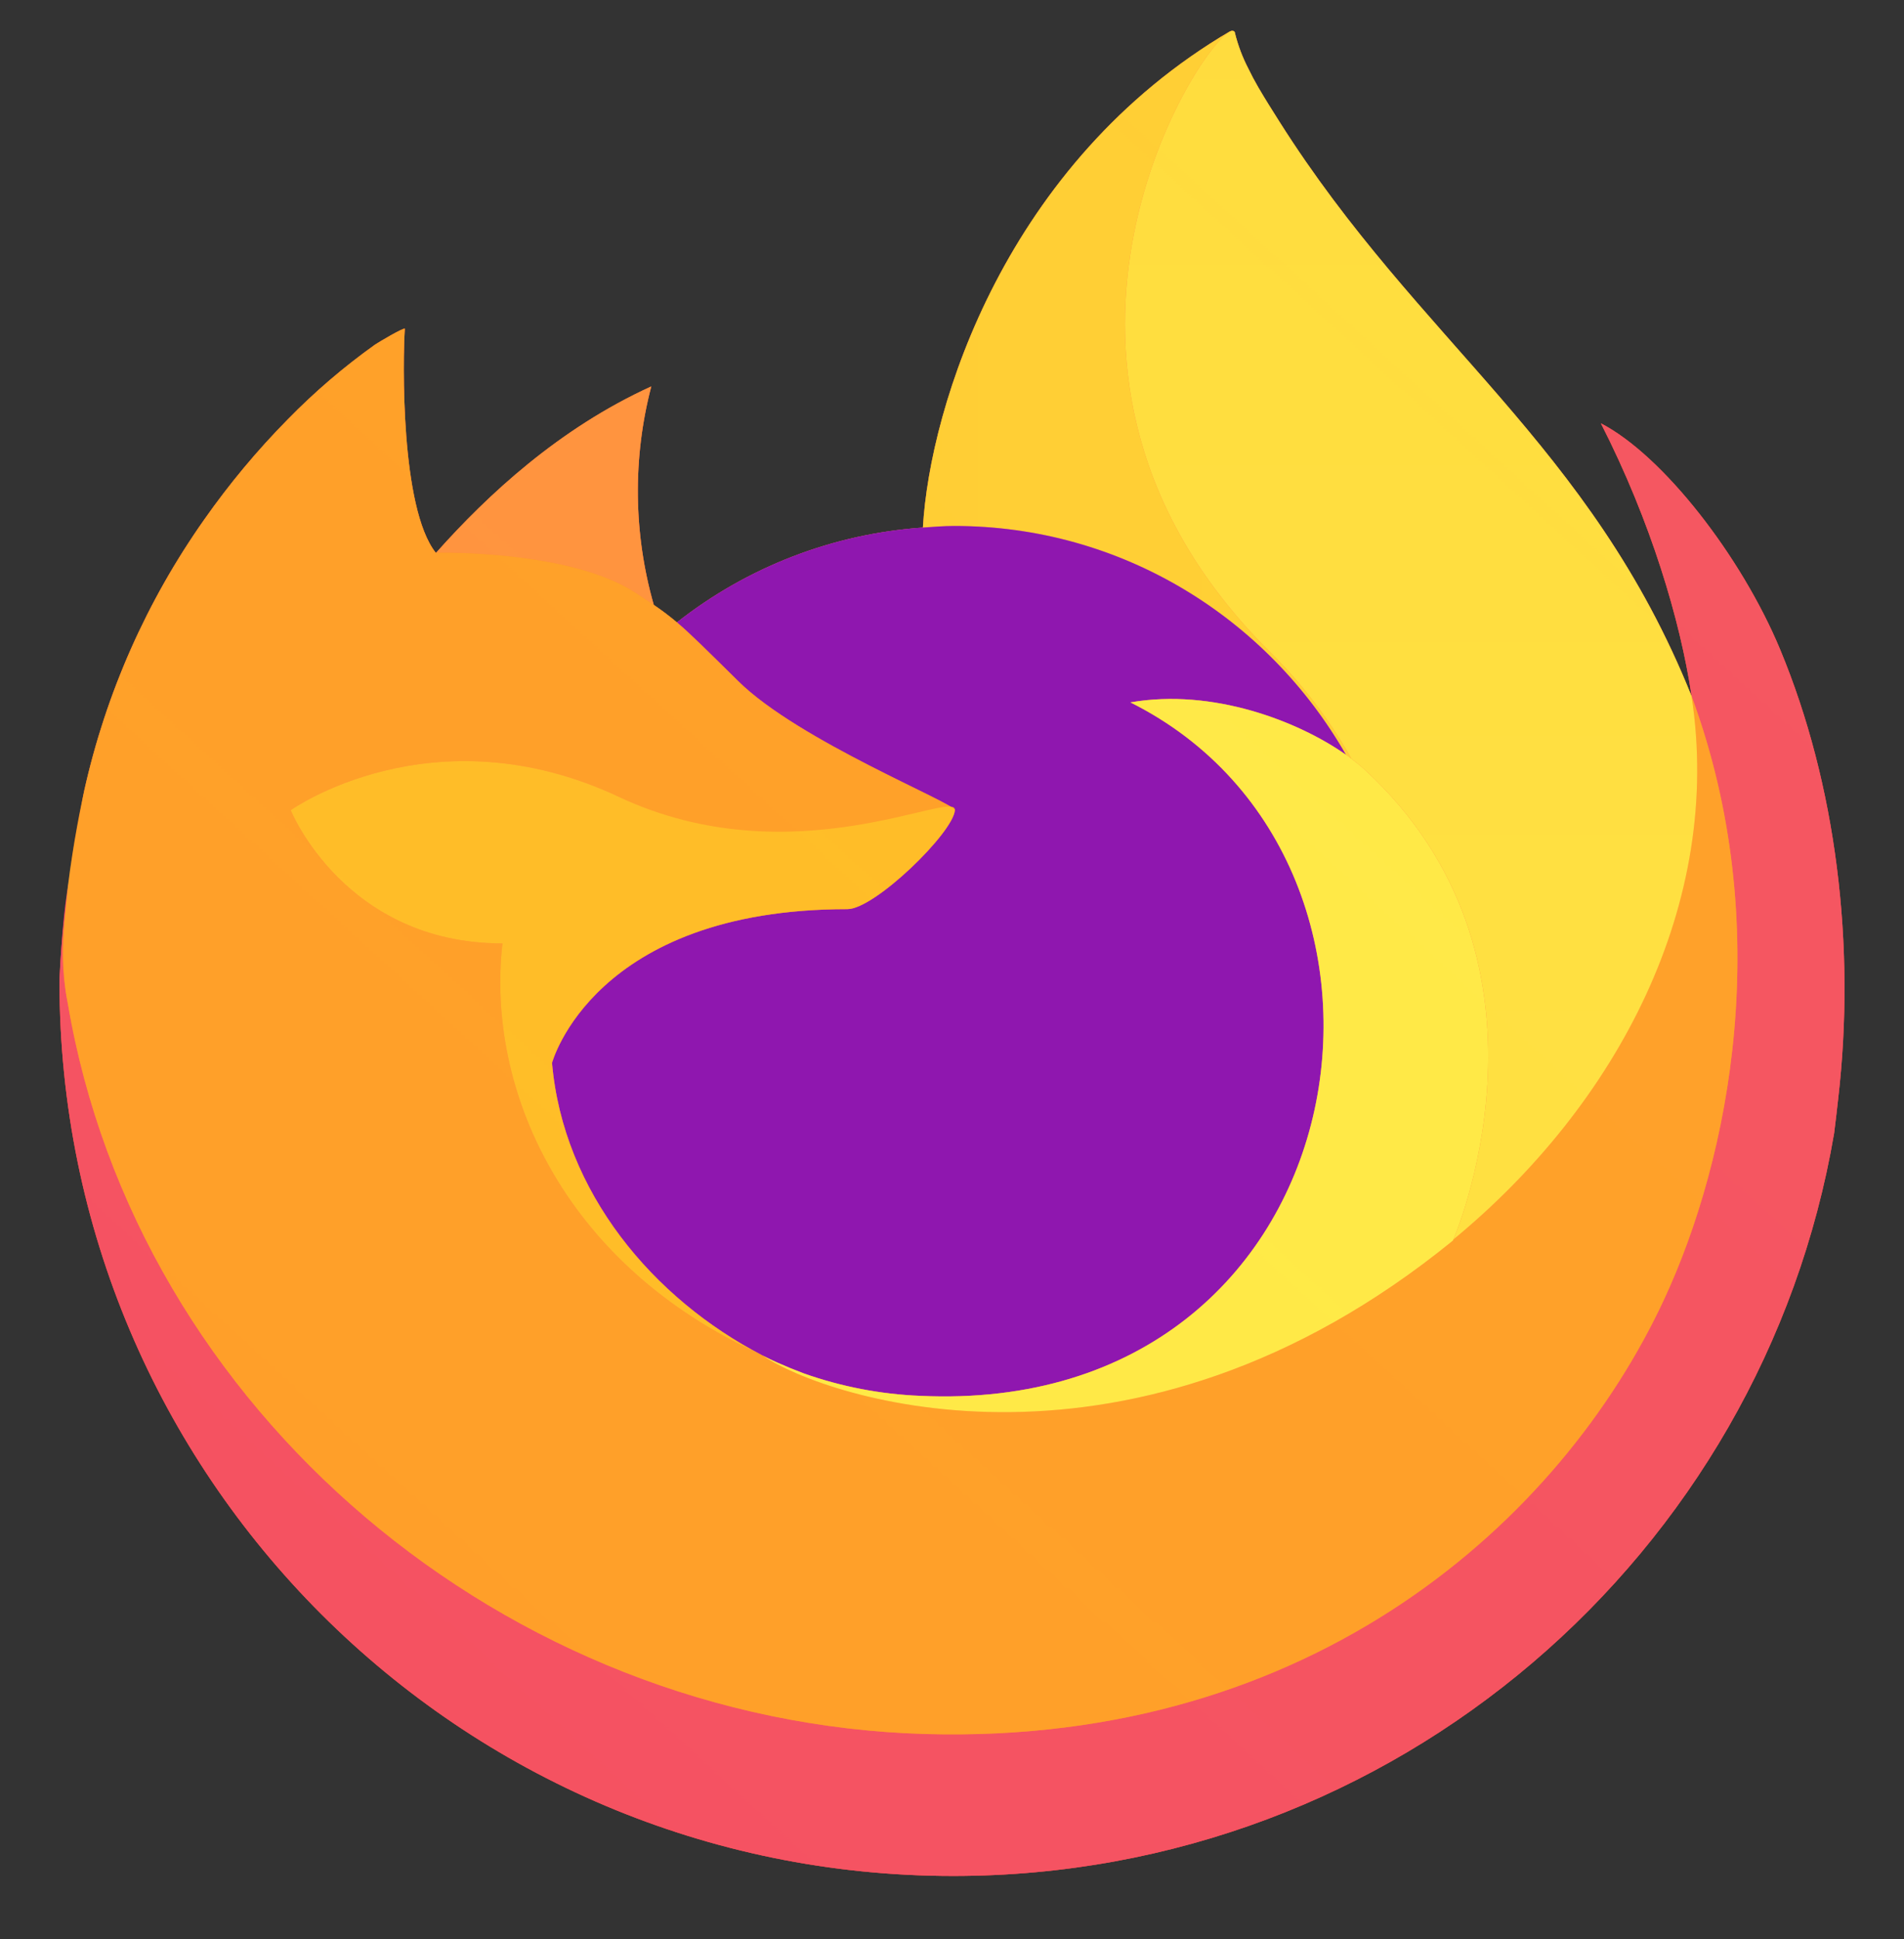 <svg width="55" height="56" viewBox="0 0 55 56" fill="none" xmlns="http://www.w3.org/2000/svg">
<rect x="0" y="0" width="55" height="56" fill="#333333" stroke="none"/>
<g clip-path="url(#clip0_291_832)">
<path d="M51.424 18.759C50.302 16.06 48.029 13.146 46.245 12.225C47.697 15.072 48.538 17.928 48.859 20.06C48.859 20.064 48.861 20.075 48.864 20.103C45.945 12.827 40.995 9.893 36.953 3.505C36.749 3.182 36.544 2.858 36.345 2.517C36.243 2.342 36.149 2.164 36.061 1.982C35.893 1.658 35.763 1.315 35.675 0.961C35.675 0.944 35.67 0.928 35.659 0.915C35.648 0.902 35.633 0.894 35.616 0.892C35.6 0.888 35.584 0.888 35.568 0.892C35.564 0.893 35.559 0.898 35.555 0.899C35.549 0.901 35.542 0.906 35.536 0.91C35.539 0.906 35.545 0.897 35.547 0.895C29.061 4.693 26.861 11.719 26.659 15.234C24.07 15.412 21.594 16.366 19.554 17.972C19.341 17.792 19.117 17.623 18.886 17.467C18.297 15.409 18.272 13.23 18.813 11.158C16.161 12.366 14.098 14.275 12.599 15.96H12.587C11.563 14.664 11.636 10.388 11.694 9.495C11.682 9.44 10.931 9.885 10.832 9.952C9.929 10.597 9.085 11.32 8.309 12.113C7.427 13.008 6.62 13.975 5.898 15.004C5.898 15.006 5.898 15.007 5.897 15.008C5.897 15.007 5.898 15.006 5.898 15.004C4.238 17.357 3.061 20.015 2.434 22.825C2.422 22.881 2.412 22.939 2.4 22.996C2.351 23.223 2.176 24.36 2.146 24.607C2.143 24.626 2.142 24.644 2.14 24.663C1.914 25.839 1.774 27.029 1.721 28.225C1.721 28.269 1.718 28.313 1.718 28.357C1.719 42.613 13.277 54.17 27.535 54.17C40.303 54.17 50.906 44.901 52.981 32.725C53.025 32.395 53.06 32.063 53.098 31.729C53.611 27.302 53.041 22.649 51.424 18.759ZM21.669 38.964C21.789 39.022 21.903 39.085 22.027 39.14C22.032 39.144 22.039 39.148 22.044 39.151C21.918 39.09 21.793 39.028 21.669 38.964ZM48.866 20.109L48.863 20.084C48.864 20.093 48.866 20.103 48.867 20.112L48.866 20.109Z" fill="url(#paint0_linear_291_832)"/>
<path d="M51.424 18.759C50.302 16.06 48.03 13.146 46.245 12.225C47.698 15.072 48.538 17.928 48.859 20.06C48.859 20.054 48.861 20.065 48.863 20.084C48.864 20.093 48.866 20.103 48.867 20.112C51.303 26.715 49.976 33.43 48.064 37.533C45.106 43.882 37.943 50.388 26.733 50.071C14.62 49.728 3.95 40.741 1.958 28.97C1.595 27.114 1.958 26.171 2.14 24.664C1.918 25.826 1.833 26.161 1.721 28.226C1.721 28.27 1.719 28.313 1.719 28.358C1.719 42.613 13.278 54.17 27.535 54.17C40.304 54.17 50.906 44.901 52.981 32.725C53.025 32.395 53.06 32.063 53.099 31.729C53.612 27.302 53.042 22.649 51.424 18.759Z" fill="url(#paint1_radial_291_832)"/>
<path d="M51.424 18.759C50.302 16.06 48.03 13.146 46.245 12.225C47.698 15.072 48.538 17.928 48.859 20.06C48.859 20.054 48.861 20.065 48.863 20.084C48.864 20.093 48.866 20.103 48.867 20.112C51.303 26.715 49.976 33.43 48.064 37.533C45.106 43.882 37.943 50.388 26.733 50.071C14.62 49.728 3.95 40.741 1.958 28.97C1.595 27.114 1.958 26.171 2.14 24.664C1.918 25.826 1.833 26.161 1.721 28.226C1.721 28.27 1.719 28.313 1.719 28.358C1.719 42.613 13.278 54.17 27.535 54.17C40.304 54.17 50.906 44.901 52.981 32.725C53.025 32.395 53.06 32.063 53.099 31.729C53.612 27.302 53.042 22.649 51.424 18.759Z" fill="url(#paint2_radial_291_832)"/>
<path d="M38.878 21.793C38.934 21.833 38.986 21.872 39.038 21.911C38.391 20.761 37.584 19.709 36.642 18.784C28.617 10.76 34.538 1.386 35.536 0.91C35.539 0.906 35.545 0.897 35.547 0.895C29.062 4.693 26.862 11.719 26.66 15.234C26.96 15.213 27.26 15.188 27.567 15.188C32.406 15.188 36.621 17.849 38.878 21.793Z" fill="url(#paint3_radial_291_832)"/>
<path d="M27.583 23.395C27.541 24.037 25.272 26.252 24.479 26.252C17.137 26.252 15.946 30.692 15.946 30.692C16.271 34.431 18.874 37.511 22.027 39.14C22.171 39.215 22.317 39.282 22.462 39.348C22.712 39.459 22.965 39.562 23.22 39.658C24.301 40.041 25.434 40.259 26.58 40.306C39.447 40.909 41.939 24.924 32.654 20.282C35.032 19.868 37.5 20.824 38.879 21.793C36.621 17.849 32.406 15.188 27.567 15.188C27.261 15.188 26.961 15.213 26.66 15.234C24.07 15.412 21.595 16.366 19.555 17.972C19.949 18.305 20.393 18.75 21.329 19.672C23.08 21.398 27.573 23.186 27.583 23.395Z" fill="url(#paint4_radial_291_832)"/>
<path d="M27.583 23.395C27.541 24.037 25.272 26.252 24.479 26.252C17.137 26.252 15.946 30.692 15.946 30.692C16.271 34.431 18.874 37.511 22.027 39.14C22.171 39.215 22.317 39.282 22.462 39.348C22.712 39.459 22.965 39.562 23.22 39.658C24.301 40.041 25.434 40.259 26.58 40.306C39.447 40.909 41.939 24.924 32.654 20.282C35.032 19.868 37.5 20.824 38.879 21.793C36.621 17.849 32.406 15.188 27.567 15.188C27.261 15.188 26.961 15.213 26.66 15.234C24.07 15.412 21.595 16.366 19.555 17.972C19.949 18.305 20.393 18.75 21.329 19.672C23.08 21.398 27.573 23.186 27.583 23.395Z" fill="url(#paint5_radial_291_832)"/>
<path d="M18.351 17.113C18.531 17.229 18.709 17.347 18.886 17.468C18.297 15.409 18.273 13.23 18.814 11.159C16.161 12.366 14.099 14.275 12.599 15.96C12.723 15.957 16.468 15.89 18.351 17.113Z" fill="url(#paint6_radial_291_832)"/>
<path d="M1.958 28.97C3.95 40.741 14.62 49.728 26.733 50.071C37.943 50.389 45.106 43.882 48.064 37.533C49.976 33.43 51.303 26.716 48.867 20.112L48.867 20.109L48.863 20.084C48.861 20.065 48.859 20.054 48.859 20.06C48.859 20.064 48.861 20.075 48.864 20.103C49.78 26.082 46.739 31.875 41.984 35.791L41.97 35.825C32.705 43.368 23.84 40.376 22.045 39.151C21.918 39.091 21.793 39.028 21.669 38.964C16.267 36.383 14.036 31.462 14.514 27.242C9.954 27.242 8.398 23.395 8.398 23.395C8.398 23.395 12.493 20.476 17.89 23.015C22.888 25.367 27.582 23.395 27.583 23.395C27.573 23.186 23.08 21.398 21.328 19.672C20.393 18.75 19.948 18.306 19.555 17.972C19.341 17.792 19.118 17.623 18.886 17.467C18.709 17.347 18.53 17.229 18.351 17.113C16.468 15.889 12.723 15.956 12.599 15.96H12.587C11.564 14.663 11.636 10.387 11.694 9.494C11.682 9.439 10.931 9.884 10.832 9.952C9.929 10.596 9.085 11.319 8.31 12.113C7.427 13.008 6.621 13.975 5.899 15.005C5.899 15.006 5.898 15.007 5.898 15.009C5.898 15.007 5.898 15.006 5.899 15.005C4.239 17.357 3.061 20.015 2.435 22.825C2.422 22.881 1.506 26.89 1.958 28.97Z" fill="url(#paint7_radial_291_832)"/>
<path d="M36.642 18.784C37.584 19.708 38.391 20.761 39.039 21.911C39.181 22.018 39.314 22.124 39.426 22.228C45.279 27.621 42.212 35.248 41.984 35.791C46.738 31.875 49.78 26.082 48.864 20.103C45.945 12.827 40.995 9.893 36.953 3.505C36.749 3.182 36.544 2.858 36.345 2.517C36.243 2.342 36.149 2.164 36.061 1.982C35.893 1.658 35.763 1.315 35.675 0.961C35.675 0.944 35.67 0.928 35.659 0.915C35.648 0.902 35.633 0.894 35.616 0.892C35.6 0.888 35.584 0.888 35.568 0.892C35.564 0.893 35.559 0.898 35.555 0.899C35.549 0.901 35.542 0.906 35.536 0.91C34.538 1.385 28.617 10.76 36.642 18.784Z" fill="url(#paint8_radial_291_832)"/>
<path d="M39.426 22.228C39.314 22.124 39.181 22.018 39.039 21.911C38.986 21.871 38.935 21.832 38.878 21.793C37.5 20.824 35.032 19.868 32.654 20.282C41.939 24.924 39.446 40.909 26.579 40.306C25.434 40.259 24.301 40.041 23.22 39.658C22.965 39.562 22.712 39.459 22.462 39.348C22.316 39.282 22.171 39.214 22.027 39.14C22.032 39.144 22.039 39.148 22.044 39.151C23.839 40.376 32.705 43.368 41.969 35.824L41.984 35.791C42.212 35.248 45.279 27.621 39.426 22.228Z" fill="url(#paint9_radial_291_832)"/>
<path d="M15.946 30.692C15.946 30.692 17.137 26.252 24.479 26.252C25.272 26.252 27.541 24.037 27.583 23.395C27.625 22.753 22.889 25.367 17.89 23.015C12.493 20.476 8.398 23.395 8.398 23.395C8.398 23.395 9.954 27.242 14.514 27.242C14.036 31.462 16.267 36.383 21.669 38.964C21.789 39.022 21.903 39.085 22.027 39.14C18.874 37.511 16.271 34.431 15.946 30.692Z" fill="url(#paint10_radial_291_832)"/>
<path d="M51.424 18.759C50.302 16.06 48.029 13.146 46.245 12.225C47.697 15.072 48.538 17.928 48.859 20.06C48.859 20.064 48.861 20.075 48.864 20.103C45.945 12.827 40.995 9.893 36.953 3.505C36.749 3.182 36.544 2.858 36.345 2.517C36.243 2.342 36.149 2.164 36.061 1.982C35.893 1.658 35.763 1.315 35.675 0.961C35.675 0.944 35.67 0.928 35.659 0.915C35.648 0.902 35.633 0.894 35.616 0.892C35.6 0.888 35.584 0.888 35.568 0.892C35.564 0.893 35.559 0.898 35.555 0.899C35.549 0.901 35.542 0.906 35.536 0.91C35.539 0.906 35.545 0.897 35.547 0.895C29.062 4.693 26.862 11.719 26.659 15.234C26.96 15.213 27.26 15.188 27.566 15.188C32.406 15.188 36.621 17.849 38.878 21.793C37.499 20.825 35.031 19.868 32.653 20.282C41.939 24.924 39.446 40.91 26.579 40.306C25.433 40.259 24.301 40.041 23.22 39.658C22.964 39.562 22.711 39.459 22.461 39.348C22.316 39.282 22.17 39.215 22.026 39.14C22.032 39.144 22.039 39.148 22.044 39.151C21.918 39.09 21.792 39.028 21.668 38.964C21.789 39.022 21.902 39.085 22.026 39.14C18.873 37.511 16.27 34.431 15.945 30.692C15.945 30.692 17.136 26.252 24.477 26.252C25.271 26.252 27.54 24.037 27.582 23.395C27.572 23.185 23.079 21.398 21.328 19.672C20.392 18.75 19.947 18.305 19.554 17.972C19.34 17.792 19.117 17.623 18.885 17.467C18.297 15.408 18.271 13.23 18.812 11.158C16.16 12.366 14.098 14.274 12.598 15.96H12.586C11.563 14.664 11.635 10.387 11.693 9.495C11.681 9.439 10.93 9.885 10.832 9.952C9.928 10.596 9.084 11.32 8.309 12.113C7.426 13.008 6.62 13.975 5.899 15.004C5.899 15.006 5.898 15.007 5.897 15.008C5.897 15.007 5.898 15.006 5.899 15.004C4.238 17.357 3.061 20.015 2.434 22.825C2.422 22.881 2.412 22.939 2.4 22.996C2.351 23.223 2.133 24.376 2.102 24.624C2.1 24.643 2.104 24.605 2.102 24.624C1.903 25.816 1.776 27.018 1.721 28.226C1.721 28.27 1.719 28.313 1.719 28.357C1.719 42.613 13.277 54.17 27.535 54.17C40.303 54.17 50.906 44.901 52.981 32.725C53.025 32.395 53.06 32.063 53.098 31.729C53.612 27.302 53.041 22.649 51.424 18.759ZM48.863 20.084C48.864 20.093 48.866 20.103 48.867 20.112L48.866 20.109L48.863 20.084Z" fill="url(#paint11_linear_291_832)"/>
</g>
<defs>
<linearGradient id="paint0_linear_291_832" x1="4500.58" y1="826.746" x2="355.312" y2="4825.46" gradientUnits="userSpaceOnUse">
<stop offset="0.05" stop-color="#FFF44F"/>
<stop offset="0.37" stop-color="#FF980E"/>
<stop offset="0.53" stop-color="#FF3647"/>
<stop offset="0.7" stop-color="#E31587"/>
</linearGradient>
<radialGradient id="paint1_radial_291_832" cx="0" cy="0" r="1" gradientUnits="userSpaceOnUse" gradientTransform="translate(3606.66 -528.849) scale(5280.02 5368.94)">
<stop offset="0.13" stop-color="#FFBD4F"/>
<stop offset="0.28" stop-color="#FF980E"/>
<stop offset="0.47" stop-color="#FF3750"/>
<stop offset="0.78" stop-color="#EB0878"/>
<stop offset="0.86" stop-color="#E50080"/>
</radialGradient>
<radialGradient id="paint2_radial_291_832" cx="0" cy="0" r="1" gradientUnits="userSpaceOnUse" gradientTransform="translate(2073.21 1690.02) scale(5412.02 5368.94)">
<stop offset="0.3" stop-color="#960E18"/>
<stop offset="0.35" stop-color="#B11927" stop-opacity="0.74"/>
<stop offset="0.43" stop-color="#DB293D" stop-opacity="0.34"/>
<stop offset="0.5" stop-color="#F5334B" stop-opacity="0.09"/>
<stop offset="0.53" stop-color="#FF3750" stop-opacity="0"/>
</radialGradient>
<radialGradient id="paint3_radial_291_832" cx="0" cy="0" r="1" gradientUnits="userSpaceOnUse" gradientTransform="translate(620.845 -251.3) scale(1733.04 2942.27)">
<stop offset="0.13" stop-color="#FFF44F"/>
<stop offset="0.53" stop-color="#FF980E"/>
</radialGradient>
<radialGradient id="paint4_radial_291_832" cx="0" cy="0" r="1" gradientUnits="userSpaceOnUse" gradientTransform="translate(537.895 2782.75) scale(2293.27 2513.46)">
<stop offset="0.35" stop-color="#3A8EE6"/>
<stop offset="0.67" stop-color="#9059FF"/>
<stop offset="1" stop-color="#C139E6"/>
</radialGradient>
<radialGradient id="paint5_radial_291_832" cx="0" cy="0" r="1" gradientUnits="userSpaceOnUse" gradientTransform="translate(1087.6 844.628) scale(1217.73 1482.94)">
<stop offset="0.21" stop-color="#9059FF" stop-opacity="0"/>
<stop offset="0.97" stop-color="#6E008B" stop-opacity="0.6"/>
</radialGradient>
<radialGradient id="paint6_radial_291_832" cx="0" cy="0" r="1" gradientUnits="userSpaceOnUse" gradientTransform="translate(1332.82 -619.751) scale(1823.16 1829.64)">
<stop offset="0.1" stop-color="#FFE226"/>
<stop offset="0.79" stop-color="#FF7139"/>
</radialGradient>
<radialGradient id="paint7_radial_291_832" cx="0" cy="0" r="1" gradientUnits="userSpaceOnUse" gradientTransform="translate(4063.77 -1654.81) scale(8704.16 7306.67)">
<stop offset="0.11" stop-color="#FFF44F"/>
<stop offset="0.46" stop-color="#FF980E"/>
<stop offset="0.72" stop-color="#FF3647"/>
<stop offset="0.9" stop-color="#E31587"/>
</radialGradient>
<radialGradient id="paint8_radial_291_832" cx="0" cy="0" r="1" gradientUnits="userSpaceOnUse" gradientTransform="translate(676.838 108.553) rotate(77.395) scale(2761.53 11946)">
<stop stop-color="#FFF44F"/>
<stop offset="0.3" stop-color="#FF980E"/>
<stop offset="0.57" stop-color="#FF3647"/>
<stop offset="0.74" stop-color="#E31587"/>
</radialGradient>
<radialGradient id="paint9_radial_291_832" cx="0" cy="0" r="1" gradientUnits="userSpaceOnUse" gradientTransform="translate(418.218 -855.073) scale(4997.46 4909.67)">
<stop offset="0.14" stop-color="#FFF44F"/>
<stop offset="0.48" stop-color="#FF980E"/>
<stop offset="0.66" stop-color="#FF3647"/>
<stop offset="0.9" stop-color="#E31587"/>
</radialGradient>
<radialGradient id="paint10_radial_291_832" cx="0" cy="0" r="1" gradientUnits="userSpaceOnUse" gradientTransform="translate(3064.55 -745.559) scale(6006.78 5373.78)">
<stop offset="0.09" stop-color="#FFF44F"/>
<stop offset="0.63" stop-color="#FF980E"/>
</radialGradient>
<linearGradient id="paint11_linear_291_832" x1="4126.72" y1="746.824" x2="811.942" y2="4368.59" gradientUnits="userSpaceOnUse">
<stop offset="0.17" stop-color="#FFF44F" stop-opacity="0.8"/>
<stop offset="0.6" stop-color="#FFF44F" stop-opacity="0"/>
</linearGradient>
<clipPath id="clip0_291_832">
<rect width="55" height="55" fill="white" transform="translate(0 0.889)"/>
</clipPath>
</defs>
</svg>
